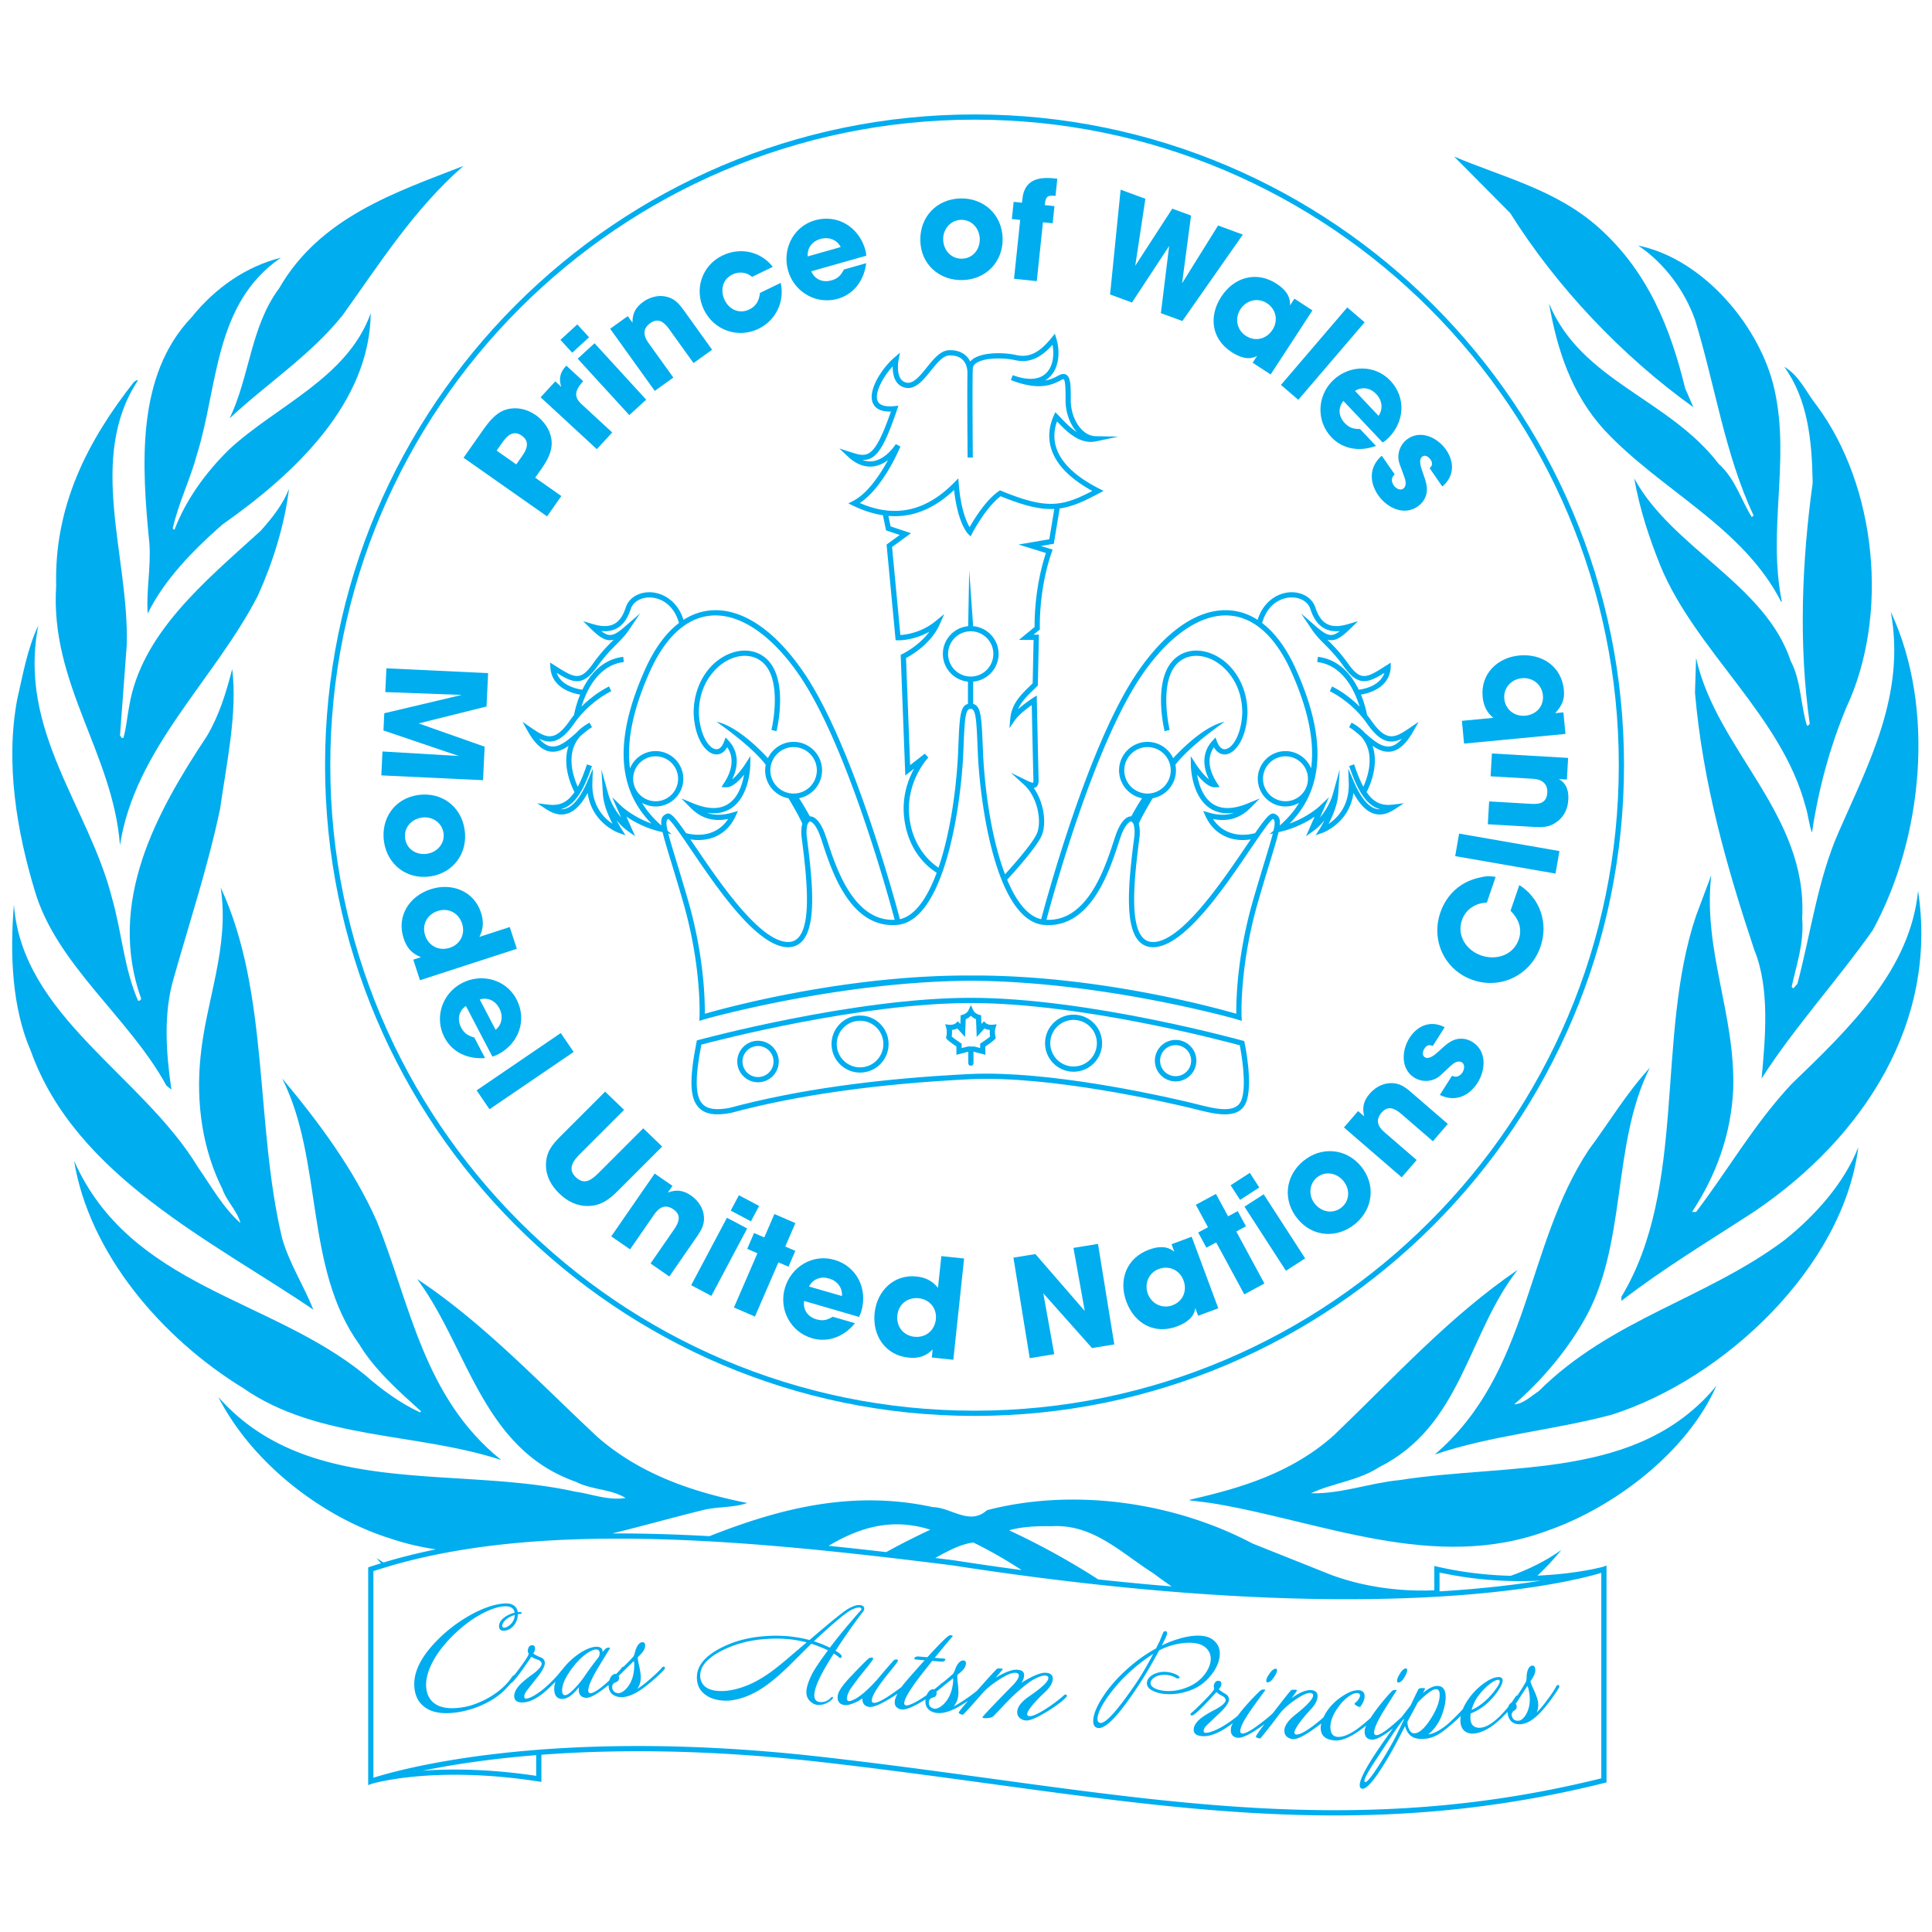 <?xml version="1.0" encoding="UTF-8"?>
<svg data-bbox="1.057 10.209 167.886 149.58" xmlns="http://www.w3.org/2000/svg" viewBox="0 0 170 170" height="170mm" width="170mm" data-type="color">
    <g>
        <defs>
            <clipPath id="0d2d6007-9d55-44d3-9271-1d3ab03ec137" clipPathUnits="userSpaceOnUse">
                <path d="M0 841.89h595.28V0H0Z"/>
            </clipPath>
        </defs>
        <g clip-path="url(#0d2d6007-9d55-44d3-9271-1d3ab03ec137)" transform="matrix(.353 0 0 -.353 -20.001 233.5)">
            <path d="M501.425 352.316c-19.533-14.611-43.151-19.635-61.223-37.621-1.94-1.272-3.88-3.19-6.092-3.273 6.77 5.871 12.895 13.114 17.184 20.582 11.131 18.801 6.912 43.931 16.609 63.31-5.921-6.464-10.105-13.592-15.178-20.395-15.926-24.028-14.568-55.607-38.422-76.004 14.09 4.787 29.576 6.041 44.074 9.91 28.041 8.892 57.786 36.857 61.492 66.685-3.436-8.823-10.615-16.968-18.444-23.194" fill="#00adef" data-color="1"/>
            <path d="M515.004 454.127c-5.24-11.844-6.941-25.198-10.311-37.888l-1.019-1.154-.409.407c1.191 5.53 3.132 10.844 2.619 17.122 1.429 25.892-21.307 41.76-26.443 64.837l-.273-8.635c1.941-22.606 7.93-43.512 14.771-64.095 3.945-9.569 2.754-21.99 1.836-32.07 8.167 12.744 18.856 24.418 27.704 36.958 12.386 22.669 15.825 55.097 4.494 79.364 3.775-20.585-5.514-37.791-12.969-54.846" fill="#00adef" data-color="1"/>
            <path d="M507.756 481.177c0-.34-.339-.594-.682-.594-1.599 5.211-1.463 11.268-4.049 16.121-6.332 19.156-29.577 28.132-39 45.526 1.326-7.568 3.708-14.781 6.501-21.752 8.813-21.331 30.287-37.452 36.208-60.072.683-2.087.853-4.596 1.601-6.465 1.6 10.842 4.456 21.279 8.507 31.069 10.855 23.112 7.59 55.218-7.315 75.361-2.624 3.273-4.328 7.481-8.102 9.671 5.888-8.163 6.91-18.412 7.078-28.967-2.685-19.497-3.541-40.163-.747-59.898" fill="#00adef" data-color="1"/>
            <path d="M479.168 581.8c5.004-16.307 7.42-33.513 14.6-48.801l-.441-.425c-2.692 4.277-4.053 9.486-8.236 13.252-12.49 16.326-34.238 20.601-42.304 39.98 2.042-11.571 5.58-22.502 13.75-31.477 14.055-15.119 34.507-24.026 44.138-42.913l.138.15c-3.607 17.819 2.109 35.024-1.804 52.672-3.402 15.61-17.627 32.684-34 36.025 6.67-4.461 11.64-11.401 14.159-18.463" fill="#00adef" data-color="1"/>
            <path d="m478.763 559.963-2.046 4.701c-3.603 14.78-9.187 29.049-21.542 40.062-10.514 9.418-23.754 12.522-36.041 17.716l13.991-14.101c11.432-18.244 27.701-35.516 45.638-48.378" fill="#00adef" data-color="1"/>
            <path d="M113.883 557.18c9.341 8.738 19.873 15.46 28.11 25.622 9.187 12.779 17.781 26.472 30.17 37.299-16.864-6.551-35.734-12.779-45.911-30.478-7.146-9.569-7.334-22.023-12.369-32.443" fill="#00adef" data-color="1"/>
            <path d="M93.478 508.544c4.068 8.319 11.215 15.698 18.617 22.181 17.952 12.606 36.719 30.239 36.976 52.672-5.802-16.139-23.329-22.942-35.188-33.854-6.093-5.955-10.975-12.847-13.751-20.158l-.425.34c1.463 6.464 4.391 12.268 6.075 18.562 5.292 17.036 4.204 37.519 20.896 48.955-8.595-2.187-16.235-7.382-22.256-14.849-13.887-14.524-12.458-36.871-10.517-56.453.408-6.058-.835-11.742-.427-17.396" fill="#00adef" data-color="1"/>
            <path d="M120.945 513.01c3.776 8.397 6.634 17.546 7.758 26.624-1.515-3.869-4.135-7.213-7.096-10.503-13.869-12.61-29.744-25.538-32.756-43.766-.511-2.593-.68-5.293-1.43-7.803-.596-.256-.596.424-.85.575l1.686 22.605c.594 22.074-10.007 46.528 2.807 65.938-.443.087-.681-.253-1.021-.423-11.64-14.778-19.893-30.985-19.383-50.82-1.582-24.419 14.141-41.642 15.911-64.668 3.641 24.026 23.585 41.25 34.374 62.241" fill="#00adef" data-color="1"/>
            <path d="m98.126 390.884 1.259-1.016c-1.344 9.179-2.025 19.057.58 27.813 3.963 14.016 8.506 27.709 11.552 42.151 1.6 11.35 4.372 23.94 3.028 34.869-1.513-5.885-3.267-11.59-6.312-16.714-12.54-18.919-25.013-41.354-16.369-65.514-.204-.256-.476-.596-.8-.424-3.472 7.972-4.068 17.119-6.501 25.622-5.803 22.736-23.499 41.639-18.36 67.874-2.706-5.702-3.811-12.117-5.242-18.327-3.028-16.036-.066-33.091 4.374-47.802 5.411-18.46 23.602-31.645 32.791-48.532" fill="#00adef" data-color="1"/>
            <path d="M134.763 335.024c-2.366 5.958-5.975 11.505-7.763 17.73-6.821 28.458-3.112 61.226-15.331 87.493 2.281-14.933-3.692-28.116-5.035-42.319-1.175-11.675.595-23.18 5.462-32.836 1.021-3.037 3.793-5.53 4.475-8.483-4.39 3.938-7.25 9.162-10.532 13.862-13.902 23.011-43.885 37.705-45.91 65.517-1.02-12.369-.494-25.705 4.204-36.465 11.127-31.241 45.347-47.444 70.43-64.499" fill="#00adef" data-color="1"/>
            <path d="M181.59 297.543c-19.45 15.625-22.666 38.989-31.07 59.658-5.65 12.676-14.159 24.268-23.52 35.449 10.298-20.514 5.464-47.221 19.214-66.279 3.777-6.309 10.022-11.846 15.417-16.714l-.257-.255c-4.881 2.275-9.41 5.531-13.731 9.332-23.5 19.23-58.536 21.841-72.522 53.402 3.794-23.18 21.897-44.257 42.182-56.691 18.581-12.933 43.238-10.998 64.287-17.902" fill="#00adef" data-color="1"/>
            <path d="M405.386 292.519c-7.486-.749-14.394-3.444-21.949-3.273 5.307 2.524 11.773 3.12 16.911 6.462 20.726 10.335 22.054 33.175 34.614 49.227-16.915-11.521-30.495-26.558-45.74-41.165-10.346-9.318-22.973-13.188-35.973-16.119v-.172l5.242-.66c27.188-4.381 55.744-17.497 84.124-6.806 16.506 5.784 34.647 19.564 41.896 36.024-19.502-23.622-51.319-19.16-79.125-23.518" fill="#00adef" data-color="1"/>
            <path d="M479.44 433.223c-10.176-30.085-2.113-67.637-18.615-94.992v-1.017c10.786 8.313 22.156 15.102 33.35 22.415 27.192 18.497 45.573 47.123 40.6 79.787-1.938-19.564-16.842-34.022-31.511-48.124-9.427-10.08-15.759-21.346-23.824-31.918h-1.02c5.989 9.063 9.697 19.141 10.277 30.494.577 18.819-7.588 34.686-5.479 53.436z" fill="#00adef" data-color="1"/>
            <path d="M299.581 631.647c88.552 0 160.594-72.183 160.594-160.908 0-88.724-72.042-160.907-160.594-160.907-88.552 0-160.593 72.183-160.593 160.907 0 88.725 72.041 160.908 160.593 160.908m0-323.116c89.269 0 161.895 72.767 161.895 162.208 0 89.442-72.626 162.208-161.895 162.208s-161.894-72.766-161.894-162.208c0-89.441 72.625-162.208 161.894-162.208" fill="#00adef" data-color="1"/>
            <path d="M245.609 392.999a3.875 3.875 0 0 0-3.871 3.87 3.875 3.875 0 0 0 3.871 3.87 3.875 3.875 0 0 0 3.871-3.87 3.875 3.875 0 0 0-3.871-3.87m0 9.041a5.177 5.177 0 0 1-5.171-5.171c0-2.85 2.32-5.171 5.171-5.171a5.177 5.177 0 0 1 5.17 5.171 5.176 5.176 0 0 1-5.17 5.171" fill="#00adef" data-color="1"/>
            <path d="M271.046 395.415a5.815 5.815 0 0 0-5.809 5.809 5.815 5.815 0 0 0 5.809 5.807 5.814 5.814 0 0 0 5.808-5.807 5.814 5.814 0 0 0-5.808-5.809m0 12.917c-3.919 0-7.108-3.189-7.108-7.108 0-3.92 3.189-7.11 7.108-7.11 3.919 0 7.108 3.19 7.108 7.11 0 3.919-3.189 7.108-7.108 7.108" fill="#00adef" data-color="1"/>
            <path d="M349.704 393.213a3.874 3.874 0 0 0-3.87 3.871 3.874 3.874 0 0 0 3.87 3.87 3.874 3.874 0 0 0 3.871-3.87 3.875 3.875 0 0 0-3.871-3.871m0 9.042a5.177 5.177 0 0 1-5.171-5.171 5.178 5.178 0 0 1 5.171-5.172 5.178 5.178 0 0 1 5.172 5.172 5.177 5.177 0 0 1-5.172 5.171" fill="#00adef" data-color="1"/>
            <path d="M324.267 395.63a5.815 5.815 0 0 0-5.808 5.808 5.815 5.815 0 0 0 5.808 5.808 5.815 5.815 0 0 0 5.809-5.808 5.815 5.815 0 0 0-5.809-5.808m0 12.917c-3.919 0-7.108-3.189-7.108-7.109 0-3.919 3.189-7.109 7.108-7.109 3.92 0 7.109 3.19 7.109 7.109a7.117 7.117 0 0 1-7.109 7.109" fill="#00adef" data-color="1"/>
            <path d="m301.274 401.518-.295-.192v-1.096l-1.436.373-.821.011c-.018.002-.033.01-.052.01-.015 0-.029-.007-.044-.009l-.664.009-1.6-.394v1.096l-.294.192c-.643.42-1.691 1.148-2.191 1.588.11.648.105 1.211.065 1.636.403.036.892.134 1.34.373l1.936-2.13.168 4.438c.359.151.858.415 1.284.85a3.975 3.975 0 0 1 1.285-.85l.169-4.438 1.935 2.13c.449-.239.938-.337 1.34-.373a6.345 6.345 0 0 1 .066-1.636c-.501-.44-1.548-1.168-2.191-1.588m3.818 4.628-.995-.11c-.313-.033-1.225-.028-1.687.41l-.483.456-.626-.689-.083 2.193-.477.116c-.011.002-1.082.284-1.481 1.142l-.59 1.269-.589-1.269c-.399-.859-1.473-1.14-1.48-1.142l-.478-.116-.083-2.193-.626.69-.482-.457c-.462-.438-1.376-.443-1.685-.41l-.987.112.291-.952c.002-.009.271-.913-.014-2.161l-.073-.32.214-.248c.442-.515 1.748-1.417 2.385-1.843v-2.074l2.957.767v-2.843a.65.65 0 1 1 1.301 0v2.843l2.959-.767v2.074c.636.426 1.942 1.328 2.384 1.843l.214.248-.074.32c-.285 1.248-.016 2.152-.014 2.157Z" fill="#00adef" data-color="1"/>
            <path d="M298.306 393.748c-23.12-1.138-43.241-3.977-59.755-8.428-3.343-.633-5.477-.346-6.718.903-1.884 1.898-1.993 6.351-.351 14.859 4.113 1.095 39.769 10.366 67.19 10.366 27.424 0 62.948-9.425 67.025-10.532.366-1.877 1.841-10.102.372-13.741-1.372-3.393-6.475-2.107-10.978-.968-.49.123-.97.244-1.433.356-5.308 1.282-31.242 7.284-51.127 7.284-1.443 0-2.856-.032-4.225-.099m56.467-8.802c2.333-.589 4.944-1.248 7.215-1.248 2.371 0 4.369.72 5.286 2.99 1.803 4.466-.293 14.461-.383 14.885l-.082.385-.379.105c-.383.107-38.59 10.686-67.758 10.686-29.167 0-67.538-10.412-67.922-10.518l-.388-.106-.078-.396c-1.864-9.487-1.688-14.091.627-16.422 1.571-1.583 4.078-1.986 7.93-1.253 16.473 4.438 36.502 7.263 59.529 8.395 20.053.983 49.321-5.783 54.983-7.149.459-.112.934-.231 1.42-.354" fill="#00adef" data-color="1"/>
            <path d="M279.19 570.155c-.021-1.196.141-2.743.937-3.879.581-.828 1.404-1.329 2.447-1.487 2.371-.363 4.268 1.991 6.104 4.266 1.486 1.84 3.022 3.744 4.523 3.81 1.454.069 2.594-.286 3.385-1.042 1.013-.969 1.23-2.367 1.232-3.376-.1-5.247.031-20.319.037-21.021l1.301.011c-.002.172-.138 15.745-.037 20.993v.005c.009.511.021.923.036 1.214.023.476.261.879.725 1.231 1.99 1.51 7.016 1.451 9.732.834 3.462-.788 6.326.361 9.403 3.826.478-2.514.158-5.433-1.639-7.133-1.75-1.653-4.608-1.81-8.265-.45l-.466-1.214c7.239-2.86 10.585-1.049 12.586.034.359.193.523.188.555.17.485-.29.485-2.978.485-5.349 0-2.85 1.047-5.84 2.822-7.831-1.536.968-2.871 2.369-3.922 3.473-.284.299-.548.576-.79.817l-.667.667-.385-.861c-1.84-4.103-2.951-11.9 9.617-18.765-7.534-3.926-11.389-4.648-22.693.018l-.326.134-.29-.199c-3.241-2.229-6.142-6.97-7.279-8.981-.782 1.312-2.197 4.477-2.705 10.748l-.115 1.417-.997-1.015c-7.11-7.24-14.825-8.926-23.551-5.133 5.881 3.905 9.936 13.659 10.117 14.098l-1.158.584c-.023-.038-2.348-3.799-5.729-4.258-.86-.119-1.723-.009-2.588.322 3.358-.127 5.281 2.693 8.655 12.554l.327.957-1.006-.099c-2.313-.229-3.719.2-4.181 1.277-.827 1.932 1.226 5.897 3.763 8.633m39.021-43.099-7.663-1.321 6.834-2.103c-2.81-8.467-2.851-16.734-2.826-18.461l-3.914-3.202h3.657l-.23-10.824a72.82 72.82 0 0 0-.686-.67c-2.225-2.164-4.526-4.401-4.88-8.044l-.238-2.47 1.419 2.036c.916 1.314 2.941 2.858 4.155 3.72.085-4.024.36-16.854.413-18.391.026-.776-.073-.96-.052-.96-.073-.017-.38-.024-1.516.525l-4.031 1.955 3.309-3.02c3.335-3.042 4.453-9.128 3.155-12.137-1.067-2.473-6.055-8.082-7.937-10.152-3.026 7.952-4.865 18.983-5.442 29.423l-.101 2.36c-.304 7.308-.432 10.208-2.398 10.682v5.56c3.543.31 6.333 3.289 6.333 6.911 0 3.623-2.791 6.602-6.334 6.911l-.983 13.881-.262-13.882c-3.53-.324-6.304-3.298-6.304-6.91 0-3.594 2.746-6.558 6.249-6.906v-5.565c-1.966-.474-2.094-3.377-2.399-10.692l-.099-2.343c-.539-9.737-2.174-19.984-4.843-27.772-1.699 1.107-6.168 4.677-7.198 12.076-1.271 9.138 4.596 15.313 4.656 15.374l-.866.965-3.666-2.86-1.019 26.704c1.423.743 6.275 3.561 8.43 8.466l1.094 2.49-2.102-1.726c-3.53-2.9-7.403-3.413-8.831-3.502l-2.074 21.942 4.719 3.442-5.091 1.697-.54 2.612c5.849-.492 11.266 1.649 16.377 6.471.9-8.293 3.376-10.849 3.486-10.959l.629-.626.407.789c.035.065 3.376 6.476 7.083 9.227 5.882-2.402 9.86-3.346 13.378-3.165zm-25.223-28.583a5.649 5.649 0 0 0 5.642 5.642 5.648 5.648 0 0 0 5.641-5.642 5.648 5.648 0 0 0-5.641-5.642 5.649 5.649 0 0 0-5.642 5.642m23.614-67.522a13.47 13.47 0 0 1 1.428-.077c10.733.001 15.19 13.563 17.378 20.224.232.707.439 1.338.627 1.867 1.066 3.023 2.243 3.823 2.66 3.737.027-.005.057-.027.086-.043l.363-.464c.239-.533.412-1.502.3-3.013-1.427-10.872-2.535-21.839.873-26.034.876-1.078 2.016-1.677 3.404-1.782a5.53 5.53 0 0 1 .316-.008c7.71.001 17.607 14.578 24.185 24.269 2.41 3.55 4.9 7.217 5.749 7.722.509-.309.554-1.111.126-2.972l-1.048-.865.888.205c-.393-1.549-1.04-3.701-1.958-6.71-.792-2.6-1.778-5.835-2.932-9.811-4.066-14.023-4.256-25.217-4.214-28.415l-.494.134c-6.438 1.835-34.777 9.396-64.695 9.396l-.993-.003c-30.235.148-59.253-7.531-65.799-9.391l-.507-.137c.042 3.197-.149 14.392-4.216 28.416-1.153 3.978-2.14 7.215-2.933 9.816-.917 3.006-1.563 5.157-1.956 6.705l.887-.205-1.047.865c-.428 1.861-.383 2.663.126 2.972.849-.505 3.338-4.172 5.749-7.722 6.579-9.691 16.475-24.27 24.199-24.268.106 0 .212.002.317.008 1.373.104 2.513.703 3.388 1.781 3.409 4.195 2.301 15.162.878 25.998-.115 1.543.06 2.522.302 3.055l.358.458c.028.016.058.038.085.043.412.087 1.594-.717 2.66-3.737a90.33 90.33 0 0 0 .626-1.867c2.189-6.661 6.643-20.225 17.386-20.223.465 0 .943.026 1.431.078 10.996 1.363 15.327 27.006 16.153 41.95l.1 2.353c.302 7.236.459 9.525 1.75 9.525s1.449-2.287 1.75-9.516l.101-2.37c.826-14.936 5.157-40.579 16.163-41.944m26.095 32.714a5.797 5.797 0 0 0-5.791 5.791 5.797 5.797 0 0 0 5.791 5.792 5.798 5.798 0 0 0 5.791-5.792 5.798 5.798 0 0 0-5.791-5.791m-1.818 28.906c6.939 10.408 15.091 16.043 22.341 15.457 6.082-.49 11.336-5.227 15.193-13.697 4.306-9.544 5.979-17.626 5.063-24.384a6.906 6.906 0 0 1-6.388 4.301 6.908 6.908 0 0 1-6.9-6.9c0-3.805 3.096-6.9 6.9-6.9 1.235 0 2.392.33 3.396.9-1.249-2.057-2.855-3.94-4.828-5.647.199 1.71-.207 2.461-1.322 2.916-.925.374-1.866-.561-4.836-4.83-4.448-1.132-8.329.205-10.477 3.541 3.773-.739 6.792.18 9.414 2.834l2.248 2.279-2.959-1.221c-3.656-1.509-6.602-1.55-8.762-.126-2.518 1.662-3.514 4.999-3.907 7.28 1.22-1.511 2.967-3.233 4.508-3.154l1.124.064-.618.941c-2.23 3.398-2.506 6.549-.821 8.985 1.051-1.848 2.482-1.862 3.102-1.762 2.385.382 5.04 4.112 5.264 10.292.033 6.338-3.178 12.008-8.18 14.446-3.422 1.668-6.995 1.45-9.561-.578-6.132-4.849-3.05-17.842-2.916-18.393l1.263.308c-.031.127-3.019 12.733 2.459 17.065 2.166 1.712 5.225 1.871 8.185.43 3.46-1.686 7.487-6.174 7.45-13.251-.188-5.198-2.311-8.737-4.169-9.035-1.165-.191-1.839 1.125-2.135 1.924l-.365.991-.72-.772c-2.391-2.568-2.694-6.021-.912-9.67-1.154.916-2.477 2.574-3.314 3.884l-1.225 1.918.027-2.275c.003-.312.144-7.683 4.741-10.721 1.665-1.099 3.678-1.479 6.015-1.135-1.823-.686-3.877-.656-6.326.054l-1.358.395.586-1.288c1.749-3.843 5.147-5.959 9.276-5.958.649 0 1.317.058 1.998.164-.4-.585-.821-1.202-1.286-1.886-6.036-8.891-16.09-23.701-23.088-23.701-.085 0-.17.002-.255.007-1.016.077-1.827.504-2.477 1.305-3.083 3.794-1.923 14.917-.59 25.082.095 1.262.011 2.302-.218 3.11.855 1.934 2.615 4.929 3.456 6.327 3.301.604 5.814 3.496 5.814 6.969 0 .482-.049.952-.141 1.407 2.633 3.368 7.229 7.129 12.253 10.693-5.159-1.063-11.131-7.25-12.8-9.074-1.139 2.399-3.577 4.066-6.404 4.066-3.91 0-7.092-3.182-7.092-7.092 0-3.447 2.475-6.324 5.739-6.958-.918-1.33-2.1-3.432-2.693-4.511-1.381.026-2.799-1.633-3.843-4.589-.189-.537-.399-1.177-.635-1.894-2.125-6.468-6.479-19.752-16.671-19.31 1.531 5.753 11.691 42.848 23.377 60.377m36.209-30.823a5.606 5.606 0 0 0-5.599 5.6c0 3.088 2.512 5.6 5.599 5.6 3.088 0 5.6-2.512 5.6-5.6 0-3.088-2.512-5.6-5.6-5.6m1.309 50.793c2.35.098 4.321-1.076 4.905-2.892 1.294-4.016 3.719-5.828 7.34-5.485-2.092-1.626-3.231-1.19-5.961 1.175l-3.72 3.225 2.755-4.08c.987-1.459 1.989-2.466 3.149-3.632 1.342-1.348 2.862-2.876 4.778-5.55 3.575-4.989 5.942-4.133 10.107-1.552-1.108-3.275-5.054-4.032-6.4-4.197-1.76 3.628-4.867 7.549-10.183 8.19l-.157-1.291c6.531-.787 9.434-7.423 10.555-11.117-3.373 3.394-6.695 4.941-6.875 5.022l-.538-1.183c.054-.025 5.392-2.506 9.236-8.03 3.38-4.858 5.908-5.175 8.726-3.814-.948-1.099-1.911-1.735-2.878-1.898-2.136-.356-4.275 1.524-6.343 3.346l-.05.044c-.872.968-1.966 1.809-3.278 2.514l-.001.001h-.001l-.616-1.144c.928-.5 1.916-1.358 2.959-2.277a8.288 8.288 0 0 0 1.801-3.269c1.021-3.596-.384-7.477-1.202-9.284-.77 1.421-1.529 3.243-2.299 5.58l-1.235-.407c2.387-7.246 4.858-10.033 7.767-10.781a3.487 3.487 0 0 0-1.214.149c-1.909.577-3.733 2.86-5.422 6.784l-1.371 3.19.125-3.47c.211-5.871-2.916-8.924-5.033-10.31.971 1.864 2.254 4.782 2.414 7.461l.365 6.084-1.64-5.87c-.735-2.634-2.085-4.679-3.274-6.081l2.234 5.049-2.366-2.256c-.032-.031-2.802-2.634-7.446-4.302 8.756 8.826 9.232 21.515 1.487 38.684-2.309 5.073-5.125 8.872-8.331 11.309 1.262 4.53 4.48 6.268 7.131 6.365M254.48 463.665a5.798 5.798 0 0 0-5.791 5.791 5.798 5.798 0 0 0 5.791 5.792 5.798 5.798 0 0 0 5.792-5.792 5.798 5.798 0 0 0-5.792-5.791m-32.958-7.965c-1.975 1.708-3.58 3.591-4.829 5.649a6.845 6.845 0 0 1 3.395-.901c3.805 0 6.9 3.095 6.9 6.9s-3.095 6.9-6.9 6.9c-2.885 0-5.358-1.782-6.387-4.301-.916 6.757.757 14.838 5.063 24.381 3.857 8.473 9.11 13.21 15.192 13.7 7.257.582 15.403-5.049 22.341-15.457 11.687-17.529 21.847-54.624 23.379-60.377-10.173-.444-14.548 12.844-16.673 19.31a95.078 95.078 0 0 1-.635 1.894c-1.043 2.955-2.459 4.617-3.842 4.59-.592 1.078-1.775 3.18-2.693 4.51 3.265.634 5.739 3.511 5.739 6.958 0 3.91-3.181 7.092-7.092 7.092-2.827 0-5.266-1.667-6.404-4.066-1.668 1.823-7.64 8.01-12.8 9.074 5.025-3.564 9.621-7.326 12.254-10.694a7.08 7.08 0 0 1-.141-1.406c0-3.473 2.512-6.365 5.814-6.969.841-1.399 2.603-4.396 3.457-6.33-.229-.814-.312-1.864-.216-3.144 1.329-10.128 2.489-21.251-.594-25.045-.65-.801-1.46-1.228-2.462-1.304-7.048-.35-17.248 14.694-23.358 23.694-.464.684-.885 1.3-1.285 1.885a13.006 13.006 0 0 1 1.997-.164c4.128 0 7.527 2.116 9.276 5.958l.586 1.288-1.359-.395c-2.448-.709-4.502-.74-6.325-.054 2.338-.343 4.351.036 6.015 1.135 4.597 3.037 4.737 10.409 4.741 10.721l.027 2.277-1.225-1.92c-.837-1.311-2.161-2.97-3.315-3.886 1.783 3.65 1.481 7.104-.911 9.672l-.72.772-.366-.991c-.294-.799-.953-2.111-2.134-1.924-1.858.298-3.981 3.837-4.169 9.015-.037 7.097 3.99 11.585 7.45 13.271 2.962 1.442 6.021 1.282 8.185-.43 5.479-4.332 2.49-16.938 2.459-17.065l1.263-.308c.134.551 3.216 13.544-2.916 18.393-2.567 2.029-6.142 2.246-9.561.578-5.002-2.438-8.213-8.108-8.179-14.466.223-6.16 2.878-9.89 5.263-10.272.626-.1 2.051-.084 3.102 1.762 1.685-2.436 1.408-5.587-.822-8.985l-.617-.941 1.124-.064c1.539-.086 3.291 1.645 4.511 3.158-.391-2.279-1.384-5.616-3.907-7.282-2.161-1.426-5.11-1.385-8.765.124l-2.959 1.221 2.249-2.279c2.62-2.655 5.64-3.573 9.413-2.834-2.148-3.336-6.031-4.673-10.476-3.54-2.974 4.27-3.918 5.202-4.837 4.829-1.115-.455-1.521-1.206-1.321-2.917m-7.034 11.648c0 3.088 2.513 5.6 5.6 5.6a5.607 5.607 0 0 0 5.601-5.6c0-3.088-2.513-5.6-5.601-5.6a5.607 5.607 0 0 0-5.6 5.6m-2.867-6.863-2.367 2.257 2.24-5.061c-1.188 1.4-2.54 3.446-3.28 6.092l-1.639 5.868.365-6.082c.159-2.662 1.426-5.561 2.395-7.426-2.113 1.414-5.222 4.489-5.014 10.275l.126 3.469-1.372-3.189c-1.688-3.924-3.512-6.207-5.422-6.784a3.523 3.523 0 0 0-1.214-.149c2.908.748 5.379 3.535 7.767 10.781l-1.235.407c-.769-2.335-1.529-4.156-2.299-5.578-.818 1.809-2.223 5.688-1.201 9.281a8.254 8.254 0 0 0 1.8 3.269c1.042.919 2.028 1.776 2.955 2.276l.004.002-.616 1.144c-1.313-.706-2.408-1.546-3.28-2.515l-.051-.044c-2.066-1.822-4.204-3.701-6.342-3.346-.967.163-1.929.799-2.878 1.898 2.82-1.363 5.347-1.044 8.726 3.814 3.842 5.524 9.182 8.005 9.235 8.03l-.538 1.183c-.179-.081-3.503-1.629-6.877-5.025 1.117 3.693 4.017 10.331 10.557 11.12l-.155 1.291c-5.315-.641-8.422-4.559-10.182-8.187-1.333.175-5.279.958-6.396 4.189 4.142-2.569 6.511-3.452 10.1 1.558 1.916 2.673 3.437 4.201 4.779 5.549 1.16 1.166 2.162 2.173 3.149 3.632l2.757 4.081-3.722-3.226c-2.73-2.365-3.871-2.801-5.961-1.175 3.635-.342 6.046 1.47 7.339 5.485.585 1.816 2.577 2.979 4.907 2.892 2.652-.098 5.869-1.836 7.13-6.365-3.206-2.437-6.021-6.237-8.331-11.311-7.745-17.166-7.268-29.856 1.486-38.682-4.644 1.668-7.413 4.271-7.445 4.302m67.118 98.404c-4.193-12.001-5.855-11.464-10.117-10.089l-2.754.888 2.109-1.98c2.074-1.948 4.237-2.78 6.425-2.484 1.392.191 2.608.817 3.608 1.561-1.88-3.472-5.011-8.29-8.718-10.192l-1.162-.596 1.176-.568c2.56-1.236 5.036-2.023 7.441-2.388l.781-3.774 3.409-1.137-3.281-2.392 2.256-23.854.572-.019c.181-.005 3.852-.092 7.847 2.157-2.675-3.639-6.719-5.562-6.767-5.585l-.392-.183 1.149-30.091 2.201 1.718c-1.587-2.876-3.174-7.301-2.411-12.789 1.165-8.368 6.35-12.135 8.037-13.155-2.338-6.311-5.406-10.76-9.169-11.586-1.373 5.176-11.678 43.059-23.6 60.941-7.314 10.972-15.684 16.67-23.527 16.032-2.41-.194-4.69-.994-6.815-2.36-1.546 4.885-5.318 6.77-8.208 6.876-2.945.106-5.428-1.416-6.193-3.793-1.349-4.191-3.775-5.436-8.114-4.159l-2.508.738 1.87-1.826c2.333-2.278 3.861-3.294 5.756-2.78l-.249-.251c-1.377-1.383-2.937-2.95-4.914-5.709-3.208-4.476-4.552-3.625-9.624-.413l-1.088.689.092-1.285c.358-5.013 5.325-6.369 7.42-6.72-1.001-2.404-1.418-4.472-1.527-5.08a25.327 25.327 0 0 1-1.029-1.365c-3.787-5.444-5.866-4.403-9.517-1.918l-2.303 1.569 1.372-2.425c1.7-3.007 3.484-4.63 5.452-4.961 1.661-.281 3.217.404 4.673 1.413a10.753 10.753 0 0 1-.18-.569c-1.331-4.696.94-9.6 1.647-10.959-1.957-2.883-4.026-3.426-6.532-3.126l-2.771.332 2.338-1.522c1.843-1.2 3.52-1.549 5.129-1.061 1.869.565 3.555 2.264 5.116 5.168 1.023-7.53 7.573-9.901 7.647-9.926l1.779-.619-1.02 1.584c-.012.02-.553.869-1.195 2.137 1.375-1.659 2.596-2.536 2.691-2.603l1.921-1.355-2.153 4.862a25.697 25.697 0 0 1 8.627-3.775l.381-.088c.397-1.726 1.12-4.099 2.129-7.411.792-2.598 1.778-5.83 2.928-9.799 4.744-16.356 4.149-28.779 4.143-28.903l-.049-.929.889.274c.036.01.496.15 1.333.388 6.714 1.799 36.022 9.18 65.455 9.344 29.442-.164 58.669-7.551 65.343-9.347.829-.236 1.284-.375 1.32-.385l.89-.275-.049.93c-.007.124-.602 12.547 4.14 28.903a721.1 721.1 0 0 0 2.928 9.794c1.011 3.315 1.735 5.689 2.131 7.416l.381.088a25.666 25.666 0 0 1 8.627 3.776l-2.152-4.863 1.92 1.355c.095.067 1.316.944 2.69 2.601a26.734 26.734 0 0 0-1.195-2.134l-1.02-1.585 1.78.619c.074.025 6.623 2.396 7.647 9.926 1.561-2.904 3.247-4.603 5.116-5.168 1.606-.488 3.286-.139 5.128 1.061l2.338 1.523-2.77-.333c-2.513-.299-4.58.243-6.533 3.123.705 1.355 2.981 6.263 1.648 10.962-.055.192-.115.382-.18.569 1.457-1.009 3.015-1.694 4.673-1.413 1.968.331 3.752 1.954 5.452 4.961l1.372 2.425-2.304-1.569c-3.647-2.483-5.729-3.527-9.517 1.918-.333.48-.679.929-1.029 1.364-.107.607-.524 2.676-1.526 5.08 2.096.352 7.062 1.708 7.42 6.721l.016 1.238-1.087-.689c-4.995-3.164-6.338-4.018-9.549.46-1.977 2.759-3.537 4.326-4.913 5.709l-.25.251c1.889-.514 3.422.501 5.756 2.78l1.871 1.826-2.509-.738c-4.336-1.275-6.765-.031-8.114 4.159-.766 2.376-3.259 3.897-6.192 3.793-2.89-.106-6.663-1.99-8.209-6.876-2.125 1.366-4.405 2.166-6.815 2.36-7.862.634-16.215-5.062-23.528-16.032-11.919-17.882-22.225-55.762-23.599-60.941-3.406.754-6.242 4.468-8.484 9.843 1.409 1.528 7.334 8.055 8.596 10.98 1.276 2.956.598 8.264-1.971 11.899.201.022.384.084.551.193.63.41.69 1.253.66 2.104-.061 1.808-.433 19.398-.437 19.575l-.025 1.163-.977-.63c-.114-.074-2.039-1.323-3.693-2.802.843 1.923 2.376 3.413 3.872 4.867.297.289.593.576.883.866l.185.185.27 12.675h-1.343l1.591 1.302-.013.324c-.004.093-.332 9.486 2.965 18.947l.221.637-2.921.899 3.213.554 1.468 8.805c3.142.428 6.052 1.767 9.836 3.788l1.098.586-1.11.566c-11.365 5.796-12.141 12.156-10.484 16.751l.081-.085c2.186-2.295 5.494-5.766 9.66-4.881l5.533 1.17-5.654.116c-3.652.074-6.197 4.724-6.197 8.85 0 3.739 0 5.798-1.121 6.466-.498.296-1.116.246-1.839-.144-.87-.472-1.942-1.052-3.478-1.299.447.255.821.545 1.134.842 2.5 2.362 2.651 6.554 1.692 9.66l-.362 1.169-.766-.953c-3.084-3.836-5.676-5.097-8.932-4.357-2.919.662-8.367.782-10.805-1.066a3.532 3.532 0 0 1-.592-.562 4.85 4.85 0 0 1-1.018 1.408c-1.057 1.012-2.514 1.488-4.342 1.402-2.086-.092-3.809-2.228-5.476-4.293-1.605-1.989-3.263-4.045-4.897-3.797-.687.104-1.203.414-1.577.946-1.142 1.627-.557 4.671-.55 4.701l.365 1.847-1.427-1.227c-3.047-2.621-6.705-8.163-5.349-11.331.626-1.461 2.123-2.177 4.507-2.121" fill="#00adef" data-color="1"/>
            <path d="M455.813 218.19c-54.288-13.443-99.44-7.271-151.699-.128-13.694 1.872-27.854 3.808-42.952 5.516-17.025 1.926-32.178 2.668-45.415 2.668-39.058 0-61.44-6.45-66.009-7.912v51.504c.934.309 1.883.598 2.831.887.399.121.793.247 1.195.364 5.089 1.496 10.392 2.708 15.875 3.676 10.642 1.877 21.965 2.827 33.736 3.095 8.876.201 18.005.015 27.288-.451 10.098-.506 20.377-1.344 30.71-2.377 4.753-.476 9.516-.99 14.278-1.535 4.089-.467 8.176-.954 12.254-1.454 2.031-.249 4.059-.5 6.084-.753a846.129 846.129 0 0 1 19.849-2.838 755.357 755.357 0 0 1 18.996-2.242 670.19 670.19 0 0 1 18.128-1.664c40.699-3.168 68.405-1.368 85.208.936 11.104 1.522 17.455 3.263 19.643 3.933zm-265.5.623c-11.795 1.761-21.34 1.785-28.288 1.279 6.771 1.396 16.216 2.916 28.288 3.878zm98.257 61.352a174.796 174.796 0 0 1-10.999-5.581c-4.792.554-9.587 1.081-14.373 1.569 7.492 4.441 15.562 7.114 25.372 4.012m10.705-3.188c4.117-2.007 8.138-4.33 12.073-6.882a846.472 846.472 0 0 0-17.179 2.482l-4.377.544c3.021 1.665 6.181 3.426 9.483 3.856m19.465 4.055c10.346.643 17.392-6.652 25.385-11.71a112.481 112.481 0 0 1 4.603-3.296 685.649 685.649 0 0 0-18.306 1.749 186.814 186.814 0 0 1-22.231 12.238c3.196.914 6.806 1.084 10.549 1.019m96.749-11.536a93.332 93.332 0 0 1 14.191-1.957 98.75 98.75 0 0 1 8.741-.156c.782.022 1.554.046 2.296.083-.849-.136-1.742-.273-2.666-.409-5.947-.876-13.425-1.71-22.562-2.261v.352zm40.776 1.43c-.314-.087-6.69-1.793-16.365-2.2a62.704 62.704 0 0 1 5.953 6.397c-3.8-2.696-8.074-4.835-12.622-6.449-5.515.145-11.711.774-18.248 2.267l-.795.182v-6.061c-8.86-.378-17.807.922-25.748 3.855l-19.603 7.822c-19.027 10.08-44.039 14.014-66.145 8.297-4.372-3.939-8.898.678-13.526.761-20.108 4.372-38.333-.396-55.65-7.241-8.221.459-16.331.708-24.265.676 7.69 1.878 15.244 4.009 22.554 5.804 3.523.916 7.826.594 11.112 1.783-13.665 2.764-26.631 7.11-37.402 16.523-14.992 14.053-28.637 28.56-44.889 39.32 12.712-17.056 16.148-42.336 39.58-50.55 3.878-2.034 8.832-1.783 12.388-4.039-4.475-.68-8.338 1.002-12.559 1.577-29.881 6.654-66.533-1.829-88.96 23.604 8.509-16.613 25.967-29.966 42.898-35.28 3.763-1.273 7.553-2.145 11.357-2.707-4.493-.91-8.859-1.992-13.077-3.273a45.56 45.56 0 0 0-1.733 1.13c.362-.454.736-.891 1.11-1.329-.921-.285-1.842-.568-2.748-.872l-.444-.148v-54.272l.856.312c.335.103 15.47 4.623 41.57.6l.749-.116v6.769c17.733 1.334 40.914 1.443 69.402-1.781 15.084-1.707 29.236-3.642 42.923-5.513 29.796-4.072 57.285-7.83 85.488-7.83 21.535 0 43.489 2.191 67.195 8.107l.493.123v53.133l-.001.927Z" fill="#00adef" data-color="1"/>
            <path d="M213.65 241.748c-.484-.813-1.008-1.421-1.57-1.821-.563-.402-1.051-.564-1.466-.487-.891.153-1.342.662-1.355 1.531a1.34 1.34 0 0 0 .056.434c.12.271.292.47.518.597.451.213.687.32.708.32.286.211.426.533.42.968a1.103 1.103 0 0 1-.099.433 70.745 70.745 0 0 1 1.711 1.668l2.078 2.045a4.47 4.47 0 0 0 .105-.804c.029-1.922-.34-3.55-1.106-4.884m-11.156 2.068a23.793 23.793 0 0 0-2.49-3.098c-1.103-1.17-1.922-1.768-2.459-1.794-.475-.023-.729.317-.762 1.019-.079 1.651.936 3.789 3.045 6.414.821 1.037 1.684 1.89 2.586 2.581.126.097.251.202.38.292.96.688 1.76 1.047 2.4 1.078.599.028.913-.267.942-.886.006-.109-.021-.205-.033-.307a1.67 1.67 0 0 0-.286-.795 79.016 79.016 0 0 1-3.323-4.504m-17.511 15.097c-.059-.947-.403-1.714-1.032-2.3-.535-.511-1.028-.798-1.478-.859-.369-.05-.573.067-.612.354-.061.451.193.954.764 1.513.511.528 1.297.959 2.358 1.292m37.068-12.888c-.124-.002-.247-.076-.369-.222-.853-.984-2.076-2.139-3.669-3.464a23.825 23.825 0 0 0-2.515-1.866c.608.856.903 1.842.886 2.959-.01.722-.159 1.722-.446 3-.244 1.091-.336 1.752-.278 1.98.592.546 1.044 1.049 1.358 1.508a2.542 2.542 0 0 1 .46 1.433c-.008.516-.24.772-.694.765-.434-.007-.833-.291-1.197-.854a4.648 4.648 0 0 1-.403-.854 6.134 6.134 0 0 1-.21-.643c-.146-.582-.28-.977-.401-1.185-.975-1.089-1.81-1.947-2.503-2.578-.012 0-.016.007-.029.007a.413.413 0 0 1-.333-.171c-.314-.438-.804-.986-1.448-1.631-.577.071-1.056-.235-1.438-.92a4.208 4.208 0 0 1-.291-.704c-.149-.134-.277-.254-.435-.394-2.024-1.814-3.428-2.74-4.212-2.777-.454-.022-.645.279-.571.903.078.976.795 2.635 2.152 4.976a514.1 514.1 0 0 0 2.419 3.981c.318.516.589.953.805 1.294.057.106.023.166-.102.181-.126.035-.291.027-.496-.023a.837.837 0 0 1-.426-.176c-.099-.088-.375-.38-.827-.877.04.477-.091.822-.391 1.036-.3.213-.697.308-1.193.284-1.156-.055-2.546-.608-4.172-1.658-.189-.127-.362-.269-.545-.401a17.377 17.377 0 0 1-3.734-3.681.777.777 0 0 1-.22-.208c-.972-1.265-2.151-2.526-3.538-3.784-1.039-.959-2.072-1.742-3.099-2.347-1.027-.605-1.771-.886-2.231-.842-.146.008-.244.062-.294.161-.182.442-.023 1.015.477 1.721a458.49 458.49 0 0 0 2.894 3.667c1.101 1.441 1.663 2.526 1.684 3.254.011.602-.266 1.066-.833 1.392-.45.168-.892.365-1.326.587-.433.223-.675.384-.725.484.162.22.266.435.34.648.045.129.089.258.102.384.043.709-.234 1.038-.831.988-.491-.042-.801-.389-.94-1.025-.006-.03-.018-.052-.024-.083a1.472 1.472 0 0 1 .21-1.009c-.049-.398-.706-1.46-1.97-3.184a119.39 119.39 0 0 0-1.567-2.091c-.224-.063-.462-.263-.715-.616-.708-1.078-1.719-2.155-3.032-3.23-1.936-1.559-4.189-2.773-6.761-3.645a16.809 16.809 0 0 0-2.884-.644c-3.686-.503-6.222.193-7.607 2.091-.513.701-.837 1.544-.971 2.526-.254 1.863.181 3.946 1.306 6.248 1.271 2.614 3.311 5.24 6.122 7.875a32.84 32.84 0 0 0 1.917 1.656c1.452 1.171 2.937 2.169 4.46 2.969 1.865 1.006 3.545 1.611 5.04 1.815 1.904.259 2.954-.254 3.151-1.541a7.245 7.245 0 0 1-2.09-.849c-1.316-.826-1.904-1.751-1.764-2.774.092-.676.586-.953 1.483-.83.753.102 1.411.453 1.973 1.05.777.836 1.179 1.851 1.203 3.043l.459.063c.331.003.495.088.494.255-.008.207-.329.268-.963.181-.112.819-.53 1.43-1.252 1.832-.653.349-1.634.434-2.944.255-2.355-.321-5.014-1.321-7.976-2.997a36.205 36.205 0 0 1-2.736-1.733 35.94 35.94 0 0 1-6.284-5.536c-3.496-3.878-5.009-7.547-4.537-11.007.224-1.639.84-2.942 1.848-3.909 1.83-1.794 4.68-2.427 8.55-1.899a23.87 23.87 0 0 1 4.334 1.029c2.668.927 4.921 2.153 6.757 3.675.796.673 1.629 1.537 2.498 2.581a1.2 1.2 0 0 1 .421.279c.592.59 1.436 1.646 2.531 3.17a976.01 976.01 0 0 1 2.189 3.171c.224-.188.464-.334.722-.436.366-.155.741-.3 1.126-.434.369-.197.597-.436.683-.719.124-.488-.306-1.167-1.29-2.038-.308-.276-.873-.707-1.695-1.295a24.9 24.9 0 0 1-1.977-1.629c-1.325-1.254-1.943-2.406-1.854-3.455.094-1.113.983-1.566 2.666-1.362 1.784.235 3.828 1.455 6.13 3.662a84.46 84.46 0 0 1 1.498 1.478c-.245-.714-.359-1.396-.328-2.04.072-1.507.749-2.261 2.032-2.262 1.221-.003 2.611.984 4.172 2.962a3.064 3.064 0 0 1-.084-.842c.055-1.135.643-1.749 1.764-1.84 1.06-.093 2.904.936 5.532 3.089.045.036.081.07.125.107l-.001-.013c.024-1.633.813-2.613 2.368-2.941 1.845-.387 4.158.505 6.937 2.674 1.757 1.37 3.277 2.735 4.559 4.098a.564.564 0 0 1 .18.405c-.003.228-.119.34-.346.336" fill="#00adef" data-color="1"/>
            <path d="M261.348 251.712c-.589.229-1.187.448-1.808.64 4.836 4.523 7.957 7.137 9.365 7.843.851.406 1.504.596 1.958.57a.775.775 0 0 0 .337-.081c.16-.093.213-.212.181-.355-.024-.106-.091-.223-.222-.357-.375-.393-1.262-1.407-2.66-3.045a130.611 130.611 0 0 1-4.983-6.171c-.696.352-1.423.665-2.168.956m-8.431-3.729c-2.442-2.095-4.511-3.653-6.207-4.672-2.301-1.442-4.649-2.434-7.043-2.979a14.606 14.606 0 0 0-2.097-.337 12.214 12.214 0 0 0-1.748-.031c-2.83.163-4.37 1.328-4.617 3.496-.008.228-.005.444.007.651.12 2.084 1.783 3.986 4.992 5.705 2.844 1.513 5.998 2.49 9.464 2.932.27.032.534.053.801.079 1.922.193 3.777.246 5.555.145a28.949 28.949 0 0 0 5.7-.889zm11.571 1.32c.6-.366 1.047-.693 1.341-.979.195-.197.382-.187.561.031.157.217.088.464-.206.741-.295.275-.712.574-1.253.895 2.43 3.731 4.719 6.983 6.867 9.758.177.217.274.439.286.666a.89.89 0 0 1-.066.413c-.141.334-.512.521-1.12.556-.763.044-1.745-.292-2.946-1.01-1.049-.602-4.219-3.172-9.512-7.711a31.275 31.275 0 0 1-6.4 1.022 34.588 34.588 0 0 1-4.567-.047l-.082-.008c-4.226-.28-8.005-1.309-11.337-3.091-3.674-1.962-5.567-4.264-5.677-6.907-.073-1.983.625-3.514 2.095-4.593 1.17-.875 2.685-1.365 4.541-1.473.763-.043 1.48-.012 2.148.093.339.051.678.116 1.017.191 2.147.468 4.298 1.398 6.453 2.795 1.892 1.236 4.033 3.006 6.423 5.311 1.954 1.937 3.898 3.863 5.83 5.781.6-.18 1.206-.398 1.816-.631a30.03 30.03 0 0 0 2.343-1.006c-2.11-2.839-3.469-4.882-4.079-6.13-.8-1.652-1.23-3.014-1.292-4.087-.077-1.341.505-2.368 1.747-3.081.362-.187.76-.293 1.193-.318.66-.038 1.362.119 2.108.468.617.296 1.065.612 1.343.947.278.336.315.531.111.584-.101.047-.24-.028-.416-.224-.728-.766-1.587-1.119-2.577-1.063-1.094.064-1.605.694-1.537 1.89.081 1.403.917 3.519 2.509 6.346a91.231 91.231 0 0 0 2.335 3.871" fill="#00adef" data-color="1"/>
            <path d="M294.243 242.321c-.167-1.915-.699-3.498-1.595-4.747-.564-.76-1.147-1.312-1.747-1.652-.6-.343-1.102-.455-1.507-.336-.871.241-1.269.795-1.193 1.659.014.165.047.307.099.428.147.255.339.436.576.541.471.166.716.249.737.247.306.18.478.487.516.92a1.11 1.11 0 0 1-.051.406c.301.236.585.469.839.693.459.362.811.644 1.029.827l2.274 1.825a4.58 4.58 0 0 0 .023-.811m28.092-3.251c-.185.017-.37-.07-.553-.261a37.977 37.977 0 0 0-4.284-3.214c-1.92-1.234-3.275-1.866-4.067-1.896-.292-.015-.494.04-.607.164-.113.125-.151.278-.113.46.263 1.049 1.793 2.889 4.59 5.519 1.092 1.035 1.683 2.032 1.772 2.994.092 1.003-.448 1.558-1.621 1.668-1.276.118-3.346-.718-6.209-2.507.405.563.633 1.124.684 1.679.073.782-.235 1.267-.923 1.456a4.337 4.337 0 0 1-.705.127c-1.234.115-3.05-.547-5.445-1.986a883.988 883.988 0 0 1 1.783 2.108c-.011.104-.224.166-.637.183-.412.038-.673.021-.783-.052-.266-.183-1.812-1.866-4.64-5.049l-.351-.394c-.85-.711-1.907-1.493-3.178-2.349a23.841 23.841 0 0 0-2.691-1.601c.691.79 1.085 1.741 1.182 2.852.062.721.015 1.731-.141 3.032-.132 1.11-.157 1.776-.075 1.998.643.483 1.144.937 1.503 1.362.358.425.559.885.602 1.379.045.515-.16.792-.612.831-.432.038-.858-.205-1.277-.729-.304-.388-.558-.864-.762-1.427-.205-.563-.378-.943-.519-1.137-1.081-.985-1.999-1.756-2.753-2.313l-.098-.082a.514.514 0 0 1-.245-.159 6.61 6.61 0 0 0-.265-.266 43.324 43.324 0 0 0-1.367-1.094c-.57.132-1.079-.124-1.53-.77a4.125 4.125 0 0 1-.351-.651c-.177-.121-.353-.243-.541-.369-1.606-1.112-2.929-1.822-3.97-2.13a1.318 1.318 0 0 0-.536-.081c-.494.041-.654.365-.48.973.342 1.381 2.005 3.951 4.99 7.708a102.932 102.932 0 0 1 1.91 2.423l2.348-.193c.248-.019.47.034.667.163.197.129.29.256.28.382-.031.127-.17.2-.417.221l-2.256.185c2.214 2.7 3.697 4.476 4.452 5.326.068.077.052.14-.047.191-.339.172-.651.157-.937-.048-.724-.479-2.487-2.252-5.29-5.318l-2.287.188a1.152 1.152 0 0 1-.664-.132c-.195-.108-.289-.236-.28-.382-.012-.144.116-.227.384-.249l2.163-.178c-.8-.888-1.394-1.555-1.783-1.999-1.849-2.067-3.064-3.47-3.643-4.21-.109-.144-.201-.282-.302-.424a47.816 47.816 0 0 0-2.409-1.745c-2.231-1.552-3.738-2.298-4.521-2.238-.454.034-.606.356-.456.966.198.959 1.113 2.517 2.748 4.674.278.393 1.091 1.409 2.438 3.049.846 1.055 1.277 1.675 1.291 1.86.012.165-.117.247-.386.247a1.086 1.086 0 0 1-.599-.11 199.611 199.611 0 0 1-4.124-4.786c-2.651-2.992-4.827-4.775-6.529-5.352a1.268 1.268 0 0 0-.568-.112c-.453.034-.613.389-.479 1.063.107.592.396 1.264.867 2.017.211.316.846 1.179 1.906 2.591.277.373 1.09 1.39 2.438 3.049.847 1.055 1.278 1.676 1.291 1.861.013.165-.116.247-.385.247a1.093 1.093 0 0 1-.599-.11c-.279-.124-1.781-1.617-4.505-4.479-1.914-2.01-3.002-3.513-3.263-4.509a2.585 2.585 0 0 1-.104-.551c-.091-1.197.415-1.908 1.517-2.136.571-.126 1.347.001 2.33.383.831.31 1.609.728 2.333 1.254-.069-1.176.438-1.878 1.519-2.105 1.04-.223 2.997.572 5.87 2.385.476.303.918.598 1.335.886a8.691 8.691 0 0 1-.515-1.206 3.338 3.338 0 0 1-.154-.734c-.088-1.071.428-1.725 1.549-1.963 1.039-.23 3.001.551 5.886 2.346.081.051.147.098.226.148-.002-.022-.008-.043-.01-.065-.142-1.627.544-2.682 2.058-3.166 1.796-.571 4.187.081 7.172 1.959.478.3.941.602 1.39.904-1.488-1.711-2.274-2.695-2.323-2.914-.032-.122.097-.248.385-.379.289-.129.528-.183.717-.159a137.685 137.685 0 0 1 4.721 5.26c.997 1.132 2.379 2.27 4.146 3.414 1.921 1.254 3.325 1.84 4.21 1.758.576-.054.842-.318.798-.792-.046-.495-.485-1.204-1.317-2.125-.733-.744-1.456-1.478-2.166-2.203-3.738-3.836-5.593-5.818-5.563-5.946.01-.105.108-.176.292-.214.306-.049.711-.04 1.216.027.504.067.84.16 1.006.279.167.119.884.855 2.151 2.207 1.427 1.524 2.47 2.587 3.128 3.189 2.179 2.012 3.826 3.319 4.94 3.921 1.331.704 2.306 1.028 2.923.97.535-.049.784-.28.746-.691-.08-.864-1.683-2.366-4.808-4.505-1.952-1.355-2.933-2.654-2.945-3.898-.014-.602.19-1.087.612-1.458a2.61 2.61 0 0 1 1.529-.64c1.049-.098 3.03.776 5.94 2.621 1.786 1.132 3.138 2.168 4.055 3.108.18.152.257.312.231.482-.027.149-.113.23-.257.244" fill="#00adef" data-color="1"/>
            <path d="M341.71 244.871a60.808 60.808 0 0 0-2.195-3.447c-4.398-6.4-7.245-9.543-8.542-9.429-.556.048-.8.463-.732 1.246.102 1.152.796 2.69 2.084 4.61 2.173 3.197 4.803 6.031 7.873 8.517a43.804 43.804 0 0 0 3.918 2.837 88.295 88.295 0 0 0-2.406-4.334m16.833-.957c.319.399.603.799.852 1.197.758 1.217 1.193 2.431 1.298 3.64.145 1.647-.385 2.948-1.587 3.904-.736.604-1.721.96-2.957 1.068-1.482.129-3.233-.081-5.251-.63-.126-.036-.244-.085-.37-.122a26.184 26.184 0 0 1-4.266-1.651c.722 1.389 1.143 2.285 1.261 2.691.125.486.046.762-.238.83-.324.09-.564-.044-.72-.405a491.42 491.42 0 0 0-.833-2.043 43.484 43.484 0 0 1-.905-1.819 37.687 37.687 0 0 1-5.312-3.536 34.958 34.958 0 0 1-1.52-1.281c-2.628-2.301-4.757-4.698-6.386-7.19-1.485-2.277-2.293-4.167-2.424-5.67-.12-1.358.305-2.08 1.273-2.165 1.935-.169 5.322 3.456 10.162 10.874a83.786 83.786 0 0 1 1.678 2.683 139.052 139.052 0 0 1 3.294 5.783c1.068.591 2.345 1.07 3.829 1.439a17.33 17.33 0 0 0 2.36.411c.784.078 1.526.089 2.222.028 1.708-.149 2.944-.725 3.708-1.725.576-.755.822-1.627.735-2.616a5.59 5.59 0 0 0-.304-1.325c-.277-.806-.722-1.606-1.375-2.401a9.688 9.688 0 0 0-3.651-2.778c-2.051-.921-4.095-1.291-6.134-1.113-.183.016-.355.041-.527.066-.77.109-1.426.296-1.953.572-.645.336-.99.723-1.034 1.163-.05.341.06.67.323.99.078.095.166.189.271.281.46.406 1.017.673 1.672.803a6.027 6.027 0 0 0 1.72.099 5.52 5.52 0 0 0 2.332-.734c.296-.171.564-.194.803-.07.106.032.125.124.056.275-.071.152-.223.3-.459.445-.811.465-1.73.743-2.759.833a5.936 5.936 0 0 1-1.751-.096c-.803-.158-1.492-.451-2.069-.877a3.513 3.513 0 0 1-.406-.358c-.385-.397-.6-.838-.643-1.325-.079-.906.469-1.618 1.649-2.135.838-.385 1.791-.623 2.862-.717.069-.006.138 0 .206-.005 2.2-.158 4.436.226 6.711 1.174 1.745.739 3.264 1.918 4.557 3.538" fill="#00adef" data-color="1"/>
            <path d="M372.596 242.11c.578-.018 1.205.542 1.88 1.68.326.528.494.967.505 1.319.008.268-.092.405-.298.412-.558.017-1.185-.544-1.88-1.681-.326-.507-.494-.936-.504-1.288-.009-.289.09-.436.297-.442" fill="#00adef" data-color="1"/>
            <path d="M405.228 242.059c.578.018 1.17.614 1.775 1.791.294.546.435.995.424 1.347-.008.267-.115.399-.321.392-.558-.016-1.15-.613-1.775-1.79-.295-.526-.437-.965-.426-1.315.009-.29.116-.431.323-.425" fill="#00adef" data-color="1"/>
            <path d="M437.39 241.23c.136-.308.228-.562.275-.763.441-1.871.431-3.54-.029-5.008-.298-.898-.679-1.603-1.142-2.116-.463-.512-.905-.776-1.326-.791-.903-.043-1.454.359-1.653 1.203a1.37 1.37 0 0 0-.039.437c.059.29.185.521.377.694.395.305.602.461.623.466.234.267.302.612.202 1.034a1.105 1.105 0 0 1-.19.402 74.083 74.083 0 0 1 1.312 1.998zm-28.075-11.819c-.618-.051-1.093.294-1.422 1.034a4.08 4.08 0 0 0-.4 1.865l2.593 4.815c2.088 2.118 3.565 3.212 4.43 3.283.597.049.927-.308.989-1.071.129-1.586-.529-3.567-1.973-5.945-1.577-2.554-2.982-3.882-4.217-3.981m-4.434-.175c-.924-1.9-2.275-4.27-4.055-7.11-2.04-3.214-3.318-4.842-3.833-4.884-.124-.01-.194.088-.21.294-.041.494.647 1.856 2.061 4.087 1.626 2.455 3.25 4.919 4.873 7.394a62.054 62.054 0 0 0 2.613 3.692c.138.129.271.255.399.38a403.588 403.588 0 0 0-1.848-3.853m20.121 9.297a15.138 15.138 0 0 0 2.68 2.902c.944.776 1.692 1.209 2.243 1.296.348.055.539-.03.574-.255.058-.367-.252-1.023-.928-1.967a19.173 19.173 0 0 0-2.214-2.578c-1.254-1.202-2.546-2.097-3.876-2.683.346 1.248.854 2.342 1.521 3.285m9.913.324c-.167.012-.364-.145-.597-.487a22.062 22.062 0 0 0-.908-1.337c-.357-.159-.618-.507-.79-1.03a29.862 29.862 0 0 0-2.193-2.41c-1.647-1.627-3.144-2.547-4.491-2.759-.612-.097-1.168-.027-1.665.208-.569.289-.914.821-1.037 1.599-.078.491-.065 1.07.039 1.736 1.697.647 3.243 1.656 4.638 3.031.815.8 1.569 1.716 2.264 2.749.774 1.192 1.117 2.064 1.03 2.617-.086.552-.589.756-1.508.611-.98-.155-2.133-.735-3.46-1.742a16.537 16.537 0 0 1-3.48-3.601c-.632-.901-1.114-1.762-1.456-2.588-.711-.813-1.752-1.869-3.138-3.178-1.136-1.067-2.302-1.898-3.499-2.492-.736-.371-1.404-.581-2.001-.63 1.093.836 2.036 2.001 2.827 3.496.43.822.796 1.796 1.099 2.92.347 1.334.484 2.465.408 3.391-.093 1.154-.514 1.867-1.262 2.137a2.486 2.486 0 0 1-1.004.106c-1.01-.082-2.144-.673-3.402-1.771.36.672.549 1.029.566 1.073.011.125-.233.188-.731.19-.496-.021-.795-.102-.897-.244-.103-.144-.773-1.521-2.013-4.13a358.083 358.083 0 0 1-2.247-2.886 51.428 51.428 0 0 0-1.983-1.773c-2.056-1.779-3.476-2.68-4.261-2.704-.454-.013-.64.292-.555.914.095.974.841 2.62 2.239 4.937a317.416 317.416 0 0 0 3.315 5.218c.059.105.026.166-.099.183-.125.038-.291.033-.496-.015-.184-.027-.318-.071-.398-.136-.242-.193-.833-.832-1.773-1.915a66.957 66.957 0 0 1-2.36-2.956 41.47 41.47 0 0 1-1.333-1.932 37.393 37.393 0 0 0-2.916-2.452c-2.031-1.53-3.728-2.292-5.093-2.287-1.342.005-2.011.838-2.006 2.501.005 1.33.527 2.783 1.566 4.359.873 1.328 1.807 2.353 2.801 3.077.849.662 1.594.992 2.236.99.516-.002.773-.21.772-.623-.001-.289-.157-.651-.468-1.083-.271-.351-.493-.577-.669-.68-.177-.103-.244-.226-.203-.371.061-.104.226-.239.495-.405.267-.166.495-.26.68-.282.165 0 .28.051.342.155.644.928.967 1.753.97 2.476.003 1.012-.543 1.521-1.638 1.525-1.095.004-2.399-.499-3.911-1.509-1.616-1.052-2.918-2.326-3.904-3.824a11.73 11.73 0 0 1-.807-1.448 40.187 40.187 0 0 0-2.538-2.082c-1.83-1.363-3.139-2.087-3.926-2.172-.291-.036-.496.005-.618.122a.496.496 0 0 0-.144.451c.19 1.064 1.589 3.005 4.197 5.823 1.018 1.107 1.538 2.143 1.56 3.108.024 1.007-.553 1.525-1.731 1.552-1.281.03-2.867-.646-4.76-2.029.916 1.198 1.365 1.859 1.348 1.984-.018.104-.235.15-.648.139-.414.01-.672-.025-.777-.105-.253-.202-1.68-1.988-4.28-5.359l-.316-.407c-.732-.697-1.778-1.56-3.151-2.595-2.159-1.652-3.631-2.466-4.415-2.442-.455.013-.621.329-.499.946.152.967.996 2.565 2.531 4.793a328.914 328.914 0 0 0 3.624 5.009c.066.1.036.164-.087.188-.123.045-.288.05-.496.015-.186-.016-.322-.053-.406-.112-.254-.178-.882-.78-1.884-1.804a66.143 66.143 0 0 1-2.535-2.809 41.466 41.466 0 0 1-1.427-1.819 31.907 31.907 0 0 0-2.446-1.815c-1.167-.799-2.302-1.424-3.406-1.874-1.104-.452-1.881-.622-2.329-.511-.144.029-.233.096-.267.202-.117.463.123 1.007.72 1.634 1.121 1.07 2.252 2.14 3.394 3.21 1.298 1.266 2.011 2.259 2.137 2.975.099.595-.109 1.094-.623 1.498-.421.233-.829.49-1.227.774-.396.282-.612.476-.647.582.308.312.504.632.586.959.105.5.01.823-.272.982a.914.914 0 0 1-.407.114c-.516.032-.887-.288-1.114-.957a1.446 1.446 0 0 1-.009-.733c.021-.099.029-.197.071-.295-.107-.388-.91-1.343-2.411-2.866-1.698-1.719-2.764-2.741-3.198-3.067-.217-.153-.319-.312-.309-.478.012-.146.111-.225.296-.235.165-.01.366.07.606.242.671.498 1.659 1.421 2.963 2.77 1.151 1.235 2.026 2.176 2.625 2.823.193-.219.411-.398.65-.537.34-.207.69-.404 1.052-.591.336-.249.527-.52.571-.812.053-.5-.471-1.11-1.57-1.83-.346-.227-.967-.573-1.864-1.036a24.842 24.842 0 0 1-2.193-1.326c-1.493-1.048-2.27-2.099-2.335-3.151-.067-1.114.746-1.691 2.442-1.732 1.799-.026 3.998.886 6.595 2.736.253.181.494.356.727.525-.214-.393-.364-.736-.436-1.014a3.368 3.368 0 0 1-.081-.648c-.034-1.137.504-1.794 1.615-1.972 1.049-.176 2.968.707 5.755 2.649.364.255.691.499 1.018.744-1.378-1.824-2.1-2.869-2.134-3.092-.023-.123.114-.241.411-.351.297-.109.539-.146.726-.109a167.632 167.632 0 0 1 4.794 6.15c1.065 1.353 2.626 2.684 4.681 3.993 1.28.793 2.23 1.182 2.85 1.168.537-.012.801-.225.791-.638-.02-.869-1.515-2.477-4.484-4.827-1.854-1.487-2.743-2.851-2.668-4.093.026-.601.263-1.072.711-1.412a2.615 2.615 0 0 1 1.569-.533c1.054-.024 2.969.985 5.744 3.026.417.305.806.603 1.171.895a5.074 5.074 0 0 1-.144-1.083c-.005-1.761.952-2.79 2.873-3.087a4.66 4.66 0 0 1 .899-.095c1.611-.006 3.567.813 5.867 2.459.62.439 1.189.861 1.708 1.264-.176-.383-.297-.716-.348-.985a3.231 3.231 0 0 1-.042-.652c.034-1.136.611-1.76 1.731-1.871 1.023-.109 2.807.83 5.333 2.798a84.888 84.888 0 0 1-.944-1.307c-5.032-6.983-7.479-11.297-7.345-12.946.045-.556.305-.815.778-.776 1.01.082 2.644 1.915 4.903 5.499 1.525 2.405 3.057 5.112 4.595 8.119.286.562.626 1.222 1.021 1.981.329-1.239.908-2.115 1.738-2.627.829-.513 2.014-.676 3.554-.489 1.191.139 2.416.632 3.675 1.481.471.307 1.358 1.013 2.658 2.113a32.29 32.29 0 0 1 2.277 2.098 5.847 5.847 0 0 1-.046-1.938c.175-1.105.723-1.858 1.644-2.258.582-.243 1.262-.303 2.037-.181 2.061.326 4.235 1.603 6.518 3.834a43.075 43.075 0 0 1 1.488 1.522c.006-.246.028-.49.085-.728.375-1.589 1.356-2.377 2.946-2.364 1.885.021 3.951 1.389 6.198 4.106 1.421 1.715 2.613 3.376 3.571 4.982.092.15.122.294.088.436-.051.221-.189.306-.41.253-.121-.028-.224-.127-.312-.296-.621-1.146-1.568-2.536-2.838-4.173a23.962 23.962 0 0 0-2.055-2.364c.409.967.486 1.994.23 3.08-.166.704-.527 1.648-1.082 2.834-.473 1.014-.705 1.639-.698 1.874.46.661.794 1.249 1.002 1.766.207.515.254 1.015.14 1.498-.118.503-.399.702-.841.597-.423-.099-.751-.464-.985-1.092a5.19 5.19 0 0 1-.277-1.594c-.018-.599-.064-1.013-.137-1.242-.719-1.274-1.35-2.293-1.891-3.058l-.26-.418" fill="#00adef" data-color="1"/>
            <path d="m186.856 547.861-1.506-2.146-4.899 3.44 1.353 1.928c1.245 1.773 2.78 3.295 4.933 1.783 1.997-1.402 1.32-3.295.119-5.005m9.727-10.034-6.521 4.579c1.986 2.83 4.591 5.876 4.042 9.605-.338 2.373-1.905 4.588-3.871 5.968-2.121 1.49-4.695 2.137-7.226 1.453-2.689-.712-4.507-3.103-6.036-5.279l-4.761-6.78 20.814-14.615z" fill="#00adef" data-color="1"/>
            <path d="m209.265 553.674-7.732 7.139c-2.157 1.991-1.207 3.751.492 5.648l-4.202 3.88c-1.521-1.648-1.945-3.119-1.261-5.301l-1.485 1.37-3.659-3.965 14.007-12.932z" fill="#00adef" data-color="1"/>
            <path d="m213.525 558.001 4.205 3.847-12.871 14.061-4.205-3.847Z" fill="#00adef" data-color="1"/>
            <path d="m203.495 577.4-2.935 3.206-4.204-3.848 2.934-3.206z" fill="#00adef" data-color="1"/>
            <path d="m224.502 567.36-6.203 8.642c-1.289 1.796-1.5 3.523.445 4.919 2.007 1.44 3.475.241 4.72-1.493l6.069-8.457 4.631 3.324-6.959 9.695c-1.378 1.92-2.524 3.257-4.945 3.631-1.836.278-3.758-.303-5.27-1.388-1.883-1.352-2.704-2.88-2.673-5.204l-1.178 1.642-4.384-3.146 11.117-15.488z" fill="#00adef" data-color="1"/>
            <path d="M245.742 579.518c4.311 2.086 6.559 6.774 5.523 11.441l-5.166-2.5c-.225-1.888-.904-3.276-2.649-4.12-2.463-1.192-4.985-.083-6.148 2.319-1.164 2.402-.57 5.189 1.927 6.397 1.642.795 3.511.598 4.892-.598l5.166 2.5c-3.034 3.912-8.176 4.939-12.555 2.82-5.097-2.467-7.088-8.386-4.612-13.499 2.493-5.148 8.491-7.243 13.622-4.76" fill="#00adef" data-color="1"/>
            <path d="M261.184 601.91c1.974.56 4.062-.116 5.037-2.019l-8.226-2.335c-.144 2.179 1.142 3.773 3.189 4.354m4.309-14.909c4.131 1.173 6.563 4.716 7.084 8.867l-5.558-1.577-.183-.329c-.732-1.318-1.495-1.97-2.958-2.385-2.084-.592-4.13.215-4.989 2.27l13.71 3.891a7.308 7.308 0 0 1-.28 1.545c-1.572 5.539-6.863 8.873-12.493 7.275-5.411-1.536-8.226-7.21-6.717-12.528 1.519-5.356 7.009-8.554 12.384-7.029" fill="#00adef" data-color="1"/>
            <path d="M296.252 606.675c2.66.06 4.573-2.185 4.63-4.739.059-2.63-1.715-4.882-4.413-4.943-2.736-.061-4.647 2.108-4.706 4.776-.058 2.592 1.829 4.846 4.489 4.906m.337-15.018c5.813.131 10.123 4.537 9.993 10.407-.132 5.87-4.674 10.077-10.487 9.946-5.927-.133-10.161-4.576-10.028-10.522.132-5.908 4.709-9.961 10.522-9.831" fill="#00adef" data-color="1"/>
            <path d="m309.428 591.985 5.67-.593 1.535 14.675 2.419-.253.448 4.284-2.419.253c.218 2.086.569 2.509 2.685 2.288l.448 4.284-.869.091c-4.006.419-7.346-.458-7.83-5.084l-.103-.986-2.079.217-.448-4.284 2.078-.218z" fill="#00adef" data-color="1"/>
            <path d="m348.092 600.162-2.059-16.746 5.351-1.966 15.078 21.546-6.172 2.268-8.974-14.408 2.231 16.886-4.673 1.716-9.234-14.231 2.527 16.696-6.172 2.267-2.627-26.121 5.458-2.005z" fill="#00adef" data-color="1"/>
            <path d="M365.87 584.418c1.458 2.235 4.331 2.955 6.592 1.481 2.291-1.495 2.886-4.34 1.387-6.64-1.521-2.331-4.29-3.029-6.645-1.492-2.261 1.474-2.813 4.383-1.334 6.651m-4.775 3.114c-3.186-4.886-2.473-10.541 2.525-13.8 1.878-1.225 4.281-2.201 6.412-.951l-1.124-1.724 4.487-2.928 10.412 15.968-4.487 2.927-1.103-1.692c.169 2.484-1.418 4.157-3.361 5.423-4.965 3.239-10.574 1.663-13.761-3.223" fill="#00adef" data-color="1"/>
            <path d="m380.287 561.817 16.532 19.318-4.33 3.707-16.533-19.318Z" fill="#00adef" data-color="1"/>
            <path d="M399.743 563.225c1.409-1.492 1.774-3.657.537-5.401l-5.871 6.218c1.865 1.135 3.873.73 5.334-.817m-10.719 3.521c-4.048-3.824-4.348-10.171-.512-14.233 2.948-3.123 7.214-3.642 11.136-2.185l-3.966 4.2-.376.01c-1.507.041-2.439.416-3.482 1.521-1.487 1.575-1.718 3.763-.292 5.475l9.784-10.363c.467.284.854.597 1.241.963 4.187 3.954 4.7 10.188.681 14.444-3.861 4.09-10.194 3.964-14.214.168" fill="#00adef" data-color="1"/>
            <path d="M405.547 545.789c.376-1.08.806-2.169 1.182-3.249.331-.88.627-2.247-.313-2.897-.784-.543-1.861.144-2.315.8-.671.969-.707 1.96.209 2.779l-3.222 4.656c-3.156-2.739-3.148-6.57-.878-9.851 2.141-3.094 6.346-5.22 9.825-2.812.877.608 1.541 1.391 1.948 2.411.904 2.244-.09 4.283-.811 6.465-.321.933-1.007 2.862.059 3.599.753.521 1.608-.18 2.019-.774.54-.781.52-1.489-.23-2.147l3.157-4.562c3.002 2.494 3.083 6.062.942 9.156-2.054 2.969-6.217 5.032-9.539 2.733-2.006-1.389-2.872-4.022-2.033-6.307" fill="#00adef" data-color="1"/>
            <path d="m151.714 468.195 25.352-1.201.397 8.352-16.449 5.802 16.924 4.22.394 8.315-25.352 1.2-.281-5.922 19.052-.712-19.303-4.565-.203-4.29 18.783-6.368-19.032 1.129Z" fill="#00adef" data-color="1"/>
            <path d="M157.652 452.427c-.393 2.707 1.523 4.867 4.16 5.25 2.56.373 5.023-1.227 5.405-3.859.383-2.632-1.609-4.803-4.132-5.169-2.599-.378-5.045 1.109-5.433 3.778m6.252-9.418c5.8.843 9.416 5.861 8.58 11.614-.852 5.865-5.768 9.527-11.643 8.672-5.836-.849-9.297-5.883-8.461-11.635.835-5.753 5.725-9.495 11.524-8.651" fill="#00adef" data-color="1"/>
            <path d="M168.8 425.226c-2.678-.869-5.291.4-6.171 3.111-.868 2.676.512 5.202 3.154 6.059 2.679.87 5.206-.508 6.063-3.147.833-2.566-.44-5.177-3.046-6.023m14.927 5.165-7.565-2.456c1.027 2.012 1.091 3.911.399 6.044-1.76 5.422-7.326 7.531-12.538 5.839-5.356-1.738-8.55-6.691-6.754-12.222.762-2.349 2.001-3.825 4.328-4.708l-1.918-.622 1.666-5.133 24.142 7.836z" fill="#00adef" data-color="1"/>
            <path d="M181.144 410.113c.951-1.818.717-4-.944-5.34l-3.962 7.577c2.1.583 3.92-.351 4.906-2.237m-3.577-12.378-2.676 5.118-.359.113c-1.438.449-2.231 1.063-2.935 2.41-1.004 1.92-.634 4.086 1.198 5.344l6.604-12.628c.525.146.981.341 1.453.588 5.092 2.664 7.269 8.521 4.557 13.706-2.606 4.985-8.726 6.587-13.616 4.029-4.923-2.575-6.927-8.598-4.338-13.549 1.989-3.805 5.949-5.465 10.112-5.131" fill="#00adef" data-color="1"/>
            <path d="m196.441 403.97-20.976-14.29 3.209-4.71 20.975 14.289Z" fill="#00adef" data-color="1"/>
            <path d="m221.718 375.678-4.721 4.543-11.017-11.019c-1.773-1.772-3.603-3.276-5.796-1.165-2.111 2.032-.698 4.043 1.02 5.762l11.017 11.019-4.721 4.542-11.017-11.019c-2.264-2.263-3.761-4.087-3.73-7.381.025-2.754 1.368-5.117 3.34-7.013 2-1.924 4.377-3.143 7.212-3.087 3.164.058 5.242 1.645 7.396 3.799z" fill="#00adef" data-color="1"/>
            <path d="M232.024 358.954c-.358 1.821-1.554 3.434-3.086 4.492-1.907 1.319-3.622 1.578-5.798.769l1.147 1.659-4.44 3.068-10.818-15.655 4.689-3.241 6.037 8.735c1.255 1.817 2.809 2.594 4.778 1.233 2.033-1.405 1.4-3.189.189-4.942l-5.907-8.548 4.689-3.241 6.773 9.8c1.341 1.941 2.211 3.469 1.747 5.871" fill="#00adef" data-color="1"/>
            <path d="m245.88 360.867-5.035 2.671-2.034-3.832 5.036-2.672z" fill="#00adef" data-color="1"/>
            <path d="m237.865 357.924-8.919-16.808 5.036-2.671 8.919 16.808z" fill="#00adef" data-color="1"/>
            <path d="m254.911 349.668-2.51 1.088 2.525 5.833-5.23 2.266-2.525-5.833-2.546 1.103-1.708-3.947 2.545-1.103-5.852-13.517 5.23-2.266 5.852 13.517 2.511-1.087z" fill="#00adef" data-color="1"/>
            <path d="M258.315 340.791c1.032 1.92 2.966 2.587 5.01 1.994 1.971-.572 3.384-2.25 3.202-4.377Zm6.321 6.646c-5.402 1.567-10.795-1.743-12.332-7.042-1.549-5.334 1.413-10.949 6.778-12.505 4.125-1.197 8.064.513 10.704 3.749l-5.548 1.609-.329-.182c-1.32-.726-2.312-.874-3.772-.451-2.08.605-3.388 2.37-3.029 4.565l13.687-3.972c.258.479.433.944.582 1.456 1.601 5.519-1.121 11.142-6.741 12.773" fill="#00adef" data-color="1"/>
            <path d="M289.942 332.629c-.298-2.801-2.522-4.669-5.356-4.368-2.795.297-4.539 2.587-4.245 5.349.299 2.8 2.586 4.547 5.344 4.254 2.682-.284 4.547-2.51 4.257-5.235m.527 7.827c-1.417 1.758-3.125 2.59-5.354 2.827-5.667.602-9.861-3.622-10.441-9.071-.596-5.601 2.623-10.534 8.404-11.148 2.455-.261 4.308.269 6.062 2.035l-.213-2.006 5.365-.57 2.687 25.241-5.668.601z" fill="#00adef" data-color="1"/>
            <path d="m324.24 350.415 2.819-15.736-12.308 14.195-5.476-.889 4.061-25.057 6.113.993-2.728 15.172 12.142-13.645 5.551.902-4.061 25.057z" fill="#00adef" data-color="1"/>
            <path d="M348.912 336.106c-2.528-.938-5.194.345-6.136 2.878-.927 2.497.204 5.231 2.733 6.171 2.564.952 5.203-.26 6.158-2.828.968-2.605-.119-5.242-2.755-6.221m-.227 15.223.704-1.891c-1.896 1.61-4.183 1.329-6.355.522-5.556-2.064-7.628-7.502-5.6-12.96 2.03-5.459 6.996-8.243 12.587-6.165 2.101.78 4.315 2.129 4.578 4.583l.716-1.927 5.022 1.866-6.63 17.837z" fill="#00adef" data-color="1"/>
            <path d="m367.234 355.8-2.047 3.783-2.406-1.303-3.025 5.591-5.012-2.712 3.024-5.59-2.439-1.321 2.047-3.782 2.439 1.319 7.01-12.956 5.013 2.713-7.01 12.956z" fill="#00adef" data-color="1"/>
            <path d="m366.868 360.685 10.338-15.976 4.785 3.097-10.338 15.976Z" fill="#00adef" data-color="1"/>
            <path d="m365.772 362.379 4.785 3.097-2.356 3.642-4.786-3.097Z" fill="#00adef" data-color="1"/>
            <path d="M391.114 360.54c-2.102-1.752-4.945-1.25-6.651.796-1.657 1.986-1.581 4.923.462 6.626 2.043 1.704 4.935 1.143 6.568-.815 1.682-2.016 1.693-4.878-.379-6.607m-9.63 11.488c-4.554-3.796-5.103-9.902-1.302-14.46 3.777-4.529 9.877-4.842 14.344-1.119 4.466 3.724 5.098 9.849 1.346 14.349-3.753 4.5-9.922 4.954-14.388 1.23" fill="#00adef" data-color="1"/>
            <path d="M402.9 391.465c-1.849-.16-3.58-1.175-4.797-2.584-1.515-1.753-1.958-3.43-1.389-5.679l-1.525 1.318-3.527-4.082 14.396-12.436 3.726 4.313-8.033 6.938c-1.67 1.442-2.275 3.07-.71 4.881 1.615 1.869 3.319 1.049 4.932-.344l7.861-6.79 3.725 4.312-9.012 7.785c-1.785 1.542-3.209 2.571-5.647 2.368" fill="#00adef" data-color="1"/>
            <path d="M423.747 401.707c-.899.571-1.877.877-2.974.854-2.415-.042-3.906-1.75-5.633-3.264-.735-.659-2.244-2.041-3.335-1.348-.772.49-.458 1.551-.071 2.161.509.802 1.168 1.058 2.065.624l2.973 4.683c-3.459 1.792-6.774.477-8.791-2.698-1.934-3.048-2.219-7.683 1.186-9.846 2.056-1.306 4.814-1.077 6.592.585.847.767 1.683 1.586 2.531 2.353.682.647 1.823 1.453 2.787.84.803-.509.589-1.769.161-2.443-.631-.994-1.529-1.414-2.638-.89l-3.036-4.779c3.746-1.839 7.268-.339 9.407 3.028 2.016 3.176 2.341 7.875-1.224 10.14" fill="#00adef" data-color="1"/>
            <path d="M423.804 417.185c7.056-2.419 14.45 1.312 16.854 8.323 1.998 5.824-.057 12.033-5.276 15.349l-2.194-6.399c1.981-1.965 2.983-4.438 2.047-7.17-1.345-3.918-5.627-5.262-9.335-3.991-3.707 1.272-6.156 4.924-4.825 8.806.925 2.697 3.405 4.297 6.209 4.38l2.195 6.399c-1.742.316-2.634.18-4.346-.238-4.557-1.088-7.928-4.231-9.444-8.653-2.392-6.974 1.096-14.399 8.115-16.806" fill="#00adef" data-color="1"/>
            <path d="m445.378 449.33-25.008 4.354-.976-5.615 25.007-4.353z" fill="#00adef" data-color="1"/>
            <path d="m447.545 472.549-18.997 1.107-.329-5.69 10.599-.617c2.09-.122 3.668-1.166 3.537-3.442-.141-2.427-1.696-2.945-3.9-2.817l-10.599.618-.33-5.69 11.359-.662c2.355-.137 4.072-.123 5.988 1.364 1.756 1.344 2.589 3.236 2.715 5.398.125 2.162-.377 4.018-2.369 5.162l2.014-.117z" fill="#00adef" data-color="1"/>
            <path d="M436 492.416c2.689.257 5.002-1.545 5.262-4.269.259-2.724-1.683-4.817-4.373-5.074-2.69-.257-4.999 1.508-5.258 4.231-.256 2.686 1.755 4.862 4.369 5.112m-14.392-16.298 25.272 2.412-.512 5.371-2.046-.195c1.622 1.835 2.403 3.283 2.164 5.779-.557 5.864-5.457 9.137-11.14 8.594-5.493-.524-9.654-4.623-9.113-10.298.198-2.08.984-3.913 2.678-5.24l-7.843-.749z" fill="#00adef" data-color="1"/>
        </g>
    </g>
</svg>
